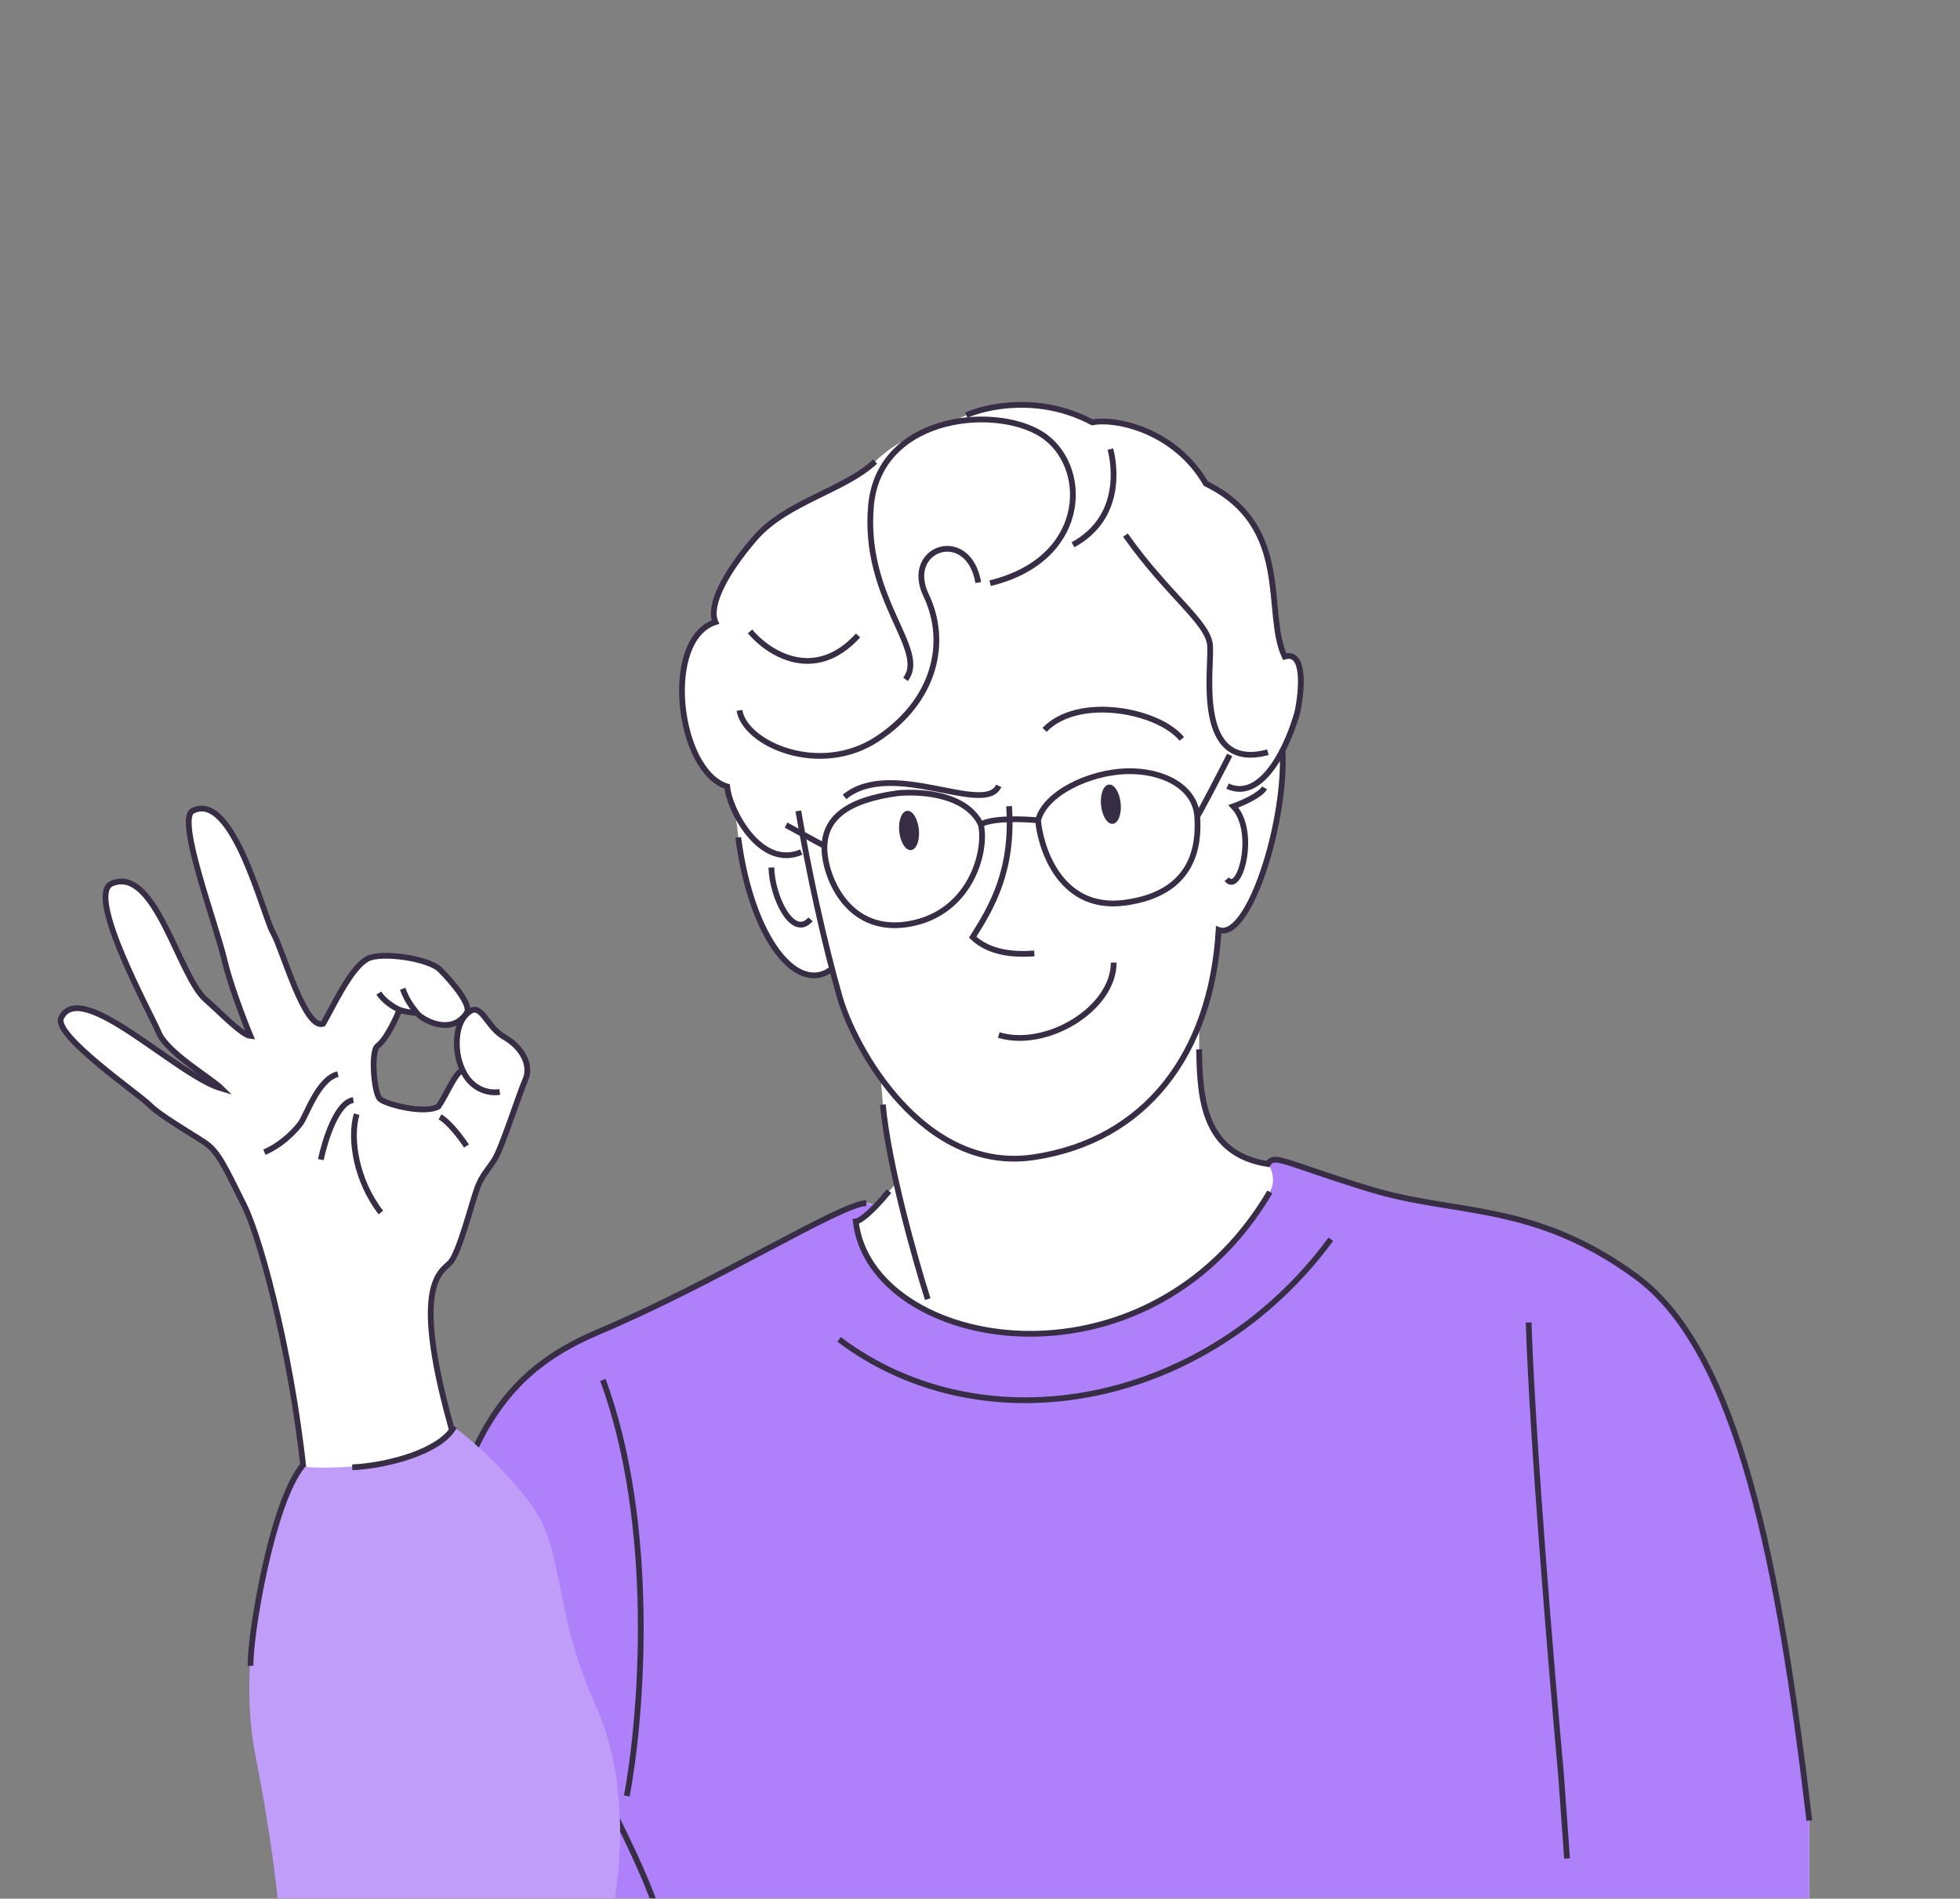 <?xml version="1.0" encoding="UTF-8"?> <svg xmlns="http://www.w3.org/2000/svg" width="1020" height="988" viewBox="0 0 1020 988" fill="none"><rect x="0" y="0" width="1020" height="988" fill="#808080" stroke="none"/> <mask id="mask0_2122_7559" style="mask-type:alpha" maskUnits="userSpaceOnUse" x="0" y="0" width="1020" height="988"> <rect width="1020" height="988" fill="#D9D9D9"></rect> </mask> <g mask="url(#mask0_2122_7559)"> <path d="M436.98 518.761C435.641 514.088 434.307 509.189 432.988 504.128C414.934 518.09 390.993 488.444 384.182 435.761C384.182 433.509 382.951 425.64 382.336 421.986C380.033 417.066 378.67 412.416 378.446 409.288C352.532 401.373 344.535 332.603 372.317 323.7C368.658 315.513 376.679 298.809 392.997 279.974C409.314 261.14 439.608 255.13 455.435 240.171C459.55 235.894 469.337 228.58 472.599 229.301C478.974 224.853 486.41 221.846 494.132 220.11L502.864 216.032C512.542 211.736 540.471 204.89 568.421 219.787C581.302 217.328 611.762 224.364 627.542 251.654C672.906 273.752 657.685 318.624 668.551 341.657C679.38 338.423 677.506 359.45 675.216 370.367C673.663 376.1 671.01 383.573 667.431 390.515L667.468 390.882C669.33 427.617 649.964 489.684 634.188 483.901C633.127 501.935 629.694 518.414 624.046 532.995L624.046 546.074C624.378 572.166 626.403 600.44 659.81 605.729C663.248 600.106 668.216 605.127 712.978 618.82C757.74 632.512 797.913 625.027 851.413 664.209C904.913 703.391 926.003 815.559 941.583 947.324L941.583 991.864L217.635 995.325C215.737 765.033 252.086 718.205 311.957 692.854C373.087 666.97 437.763 626.238 450.809 626.072C452.205 626.076 454.814 626.475 455.478 627.947C457.55 625.819 459.939 623.156 462.653 619.847L466.474 615.644C463.194 601.098 460.506 586.611 459.424 574.761C459.424 573.538 458.698 564.967 458.335 560.835C447.186 545.357 439.943 529.105 436.98 518.761Z" fill="white"></path> <path d="M660.848 620.242C596.458 729.314 453.223 702.702 445.351 635.673C446.506 635.591 449.989 633.673 456.015 627.382L450.807 626.066C437.762 626.232 373.086 666.963 311.956 692.848C252.084 718.199 215.736 765.026 217.633 995.318L941.582 995.318L941.582 947.317C926.001 815.553 904.911 703.385 851.411 664.203C797.911 625.02 757.738 632.506 712.976 618.813C668.214 605.12 663.246 600.1 659.809 605.722C661.567 607.94 664.236 613.948 660.848 620.242Z" fill="#AE80F9"></path> <path d="M439.512 414.686C464.18 394.481 512.439 424.826 519.75 408.94M543.606 379.795C561.176 361.498 603.016 369.651 615.013 384.524M525.116 419.51C527.524 453.134 515.846 472.405 506.187 487.69C515.25 496.258 528.35 496.856 538.285 496.145M519.75 538.603C544.749 546.074 579.595 524.893 579.595 500.9M415.456 421.986C420.756 453.099 428.787 490.16 436.979 518.761C444.591 545.332 480.446 610.892 538.195 602.148C595.944 593.404 630.378 548.693 634.188 483.901C649.964 489.684 669.33 427.617 667.468 390.882M624.046 546.074C624.378 572.166 626.403 600.44 659.81 605.729C663.248 600.106 668.216 605.127 712.978 618.82C757.74 632.512 797.913 625.027 851.413 664.209C904.913 703.391 926.003 815.559 941.583 947.324M459.424 574.761C462.268 605.896 476.196 655.234 482.804 676.011M462.653 619.847C452.48 632.251 446.88 635.571 445.352 635.68C453.224 702.709 596.459 729.32 660.85 620.248M450.809 626.072C437.763 626.238 373.087 666.97 311.957 692.854C252.086 718.205 215.737 765.033 217.635 995.325M313.763 718.072C341.986 794.704 333.809 894.322 326.193 934.553M436.684 696.98C513.004 754.499 628.883 731.607 692.568 644.86M795.522 688.182C797.542 750.714 807.6 871.148 812.377 923.548L815.496 967.106M287.701 879.702C296.929 901.316 331.22 961.844 341.05 991.864M510.434 429.011C516.329 425.516 532.759 426.132 540.237 426.876M510.434 429.011C513.712 442.602 505.312 475.463 472.671 480.873C440.03 486.283 428.507 454.08 429.051 440.215M510.434 429.011C503.226 414.165 482.306 411.622 467.786 412.661C439.636 416.414 429.594 426.351 429.051 440.215M540.237 426.876C543.837 412.793 566.87 401.926 586.029 401.323C605.188 400.719 621.947 409.504 623.042 424.787M540.237 426.876C541.003 437.575 549.798 474.582 585.55 469.717C621.302 464.853 624.136 440.071 623.042 424.787M623.042 424.787C624.177 423.477 634.792 402.951 639.957 392.852M429.051 440.215L409.071 429.356M509.102 303.139C503.911 273.555 470.18 285.187 481.92 309.694C493.66 334.2 486.63 364.743 456.554 384.524C426.479 404.304 387.612 387.117 384.825 369.651M515.27 303.47C565.104 291.457 567.17 245.219 544.405 227.647C521.64 210.075 457.449 214.677 453.255 263.362C449.06 312.047 483.181 338.033 471.23 353.482M558.389 283.489C584.259 269.347 579.997 242.005 577.867 233.704M585.68 278.462C607.902 309.899 628.865 323.76 629.74 335.987C630.616 348.214 621.399 401.852 659.826 391.429M638.815 409.074C657.244 417.586 670.761 386.816 675.216 370.367C677.506 359.45 679.38 338.423 668.551 341.657C657.685 318.624 672.906 273.752 627.542 251.654C611.762 224.364 581.302 217.328 568.421 219.787C540.471 204.89 512.542 211.736 502.864 216.032M455.434 240.171C439.608 255.13 409.314 261.14 392.997 279.974C376.679 298.809 368.658 315.513 372.317 323.7C344.535 332.603 352.532 401.373 378.446 409.288C379.267 420.751 395.376 452.638 416.989 443.397M446.553 330.674C423.763 355.656 399.576 339.671 390.331 328.555M384.182 435.761C391.069 489.034 415.472 518.752 433.593 503.642M658.083 409.989C655.901 413.842 646.367 418.001 641.873 419.598C654.321 432.546 645.212 466.226 638.442 457.494M401.434 451.423C401.764 466.762 412.576 489.03 421.799 478.384" stroke="#372E46" stroke-width="3" stroke-miterlimit="10"></path> <path d="M474.099 442.362C476.92 442.08 478.751 437.278 478.189 431.635C477.627 425.993 474.883 421.647 472.062 421.928C469.241 422.209 467.41 427.011 467.972 432.654C468.535 438.296 471.278 442.643 474.099 442.362Z" fill="#372E46"></path> <path d="M579.116 428.703C581.937 428.422 583.769 423.62 583.206 417.977C582.644 412.335 579.901 407.989 577.079 408.27C574.258 408.551 572.427 413.353 572.989 418.996C573.552 424.638 576.295 428.985 579.116 428.703Z" fill="#372E46"></path> <path d="M175.322 535.661C178.494 538.395 186.779 542.079 190.525 543.579" stroke="#372E46" stroke-width="3" stroke-miterlimit="10"></path> <path d="M127.004 627.119C136.62 646.336 154.05 714.569 159.181 777.381C189.13 789.137 223.428 763.862 236.833 749.755C212.66 667.659 229.577 662.126 234.369 656.903C239.161 651.681 245.884 624.547 248.479 617.917C251.074 611.288 253.496 609.382 257.298 603.5C261.099 597.618 270.485 568.298 273.448 561.694C276.411 555.09 272.646 545.454 262.32 539.576C251.993 533.698 250.185 518.32 241.474 529.271C236.65 535.336 236.601 548.403 240.743 556.759C236.544 558.693 232.357 569.76 228.185 575.784C220.802 579.943 200.892 574.672 197.753 571.87C194.615 569.068 192.853 547.051 196.44 544.339C201.705 540.358 207.183 527.33 207.87 525.419C210.541 526.568 214.823 527.034 216.985 527.166C219.97 530.894 235.023 539.127 242.88 527.074C245.605 522.894 234.903 510.555 229.019 504.608C223.135 498.662 198.262 495.117 191.236 498.939C182.464 503.709 173.772 523.051 168.158 532.73C158.464 536.067 146.992 493.644 142.019 485.17C137.046 476.696 121.234 411.048 100.224 421.976C91.752 426.383 112.502 480.874 116.902 499.961C119.288 510.314 126.132 529.013 130.353 539.111C125.743 538.655 113.031 525.283 107.169 520.284C92.971 508.175 80.876 450.274 58.237 459.736C44.301 465.562 78.316 527.063 82.638 537.403C86.96 547.743 110.161 561.282 115.392 566.489C91.977 559.744 42.26 508.803 31.843 529.589C27.364 538.527 72.179 569.236 77.695 574.852C83.212 580.468 99.189 589.633 106.503 594.497C113.817 599.361 117.387 607.903 127.004 627.119Z" fill="white"></path> <path d="M159.181 777.381C154.051 714.569 136.62 646.336 127.004 627.119C117.387 607.903 113.817 599.361 106.503 594.497C99.189 589.633 83.212 580.468 77.695 574.852C72.179 569.236 27.364 538.527 31.843 529.589C42.26 508.803 91.977 559.744 115.392 566.489C110.161 561.282 86.96 547.743 82.638 537.403C78.316 527.063 44.301 465.562 58.237 459.736C80.876 450.274 92.971 508.175 107.169 520.284C113.031 525.283 125.743 538.655 130.353 539.111C126.132 529.013 119.288 510.314 116.902 499.961C112.502 480.874 91.752 426.383 100.224 421.976C121.234 411.048 137.046 476.696 142.019 485.17C146.992 493.644 158.464 536.067 168.158 532.73C173.772 523.051 182.464 503.709 191.236 498.939C198.262 495.117 223.135 498.662 229.019 504.608C234.903 510.555 245.605 522.894 242.88 527.074C235.023 539.127 219.97 530.894 216.985 527.166M216.985 527.166C214.823 527.034 210.541 526.568 207.87 525.419M216.985 527.166C213.651 523.003 211.326 519.594 209.578 514.509M207.87 525.419C207.183 527.33 201.705 540.358 196.44 544.339C192.853 547.051 194.615 569.068 197.753 571.87C200.892 574.672 220.802 579.943 228.185 575.784C232.357 569.76 236.544 558.693 240.743 556.759M207.87 525.419C204.537 524.093 199.369 520.438 197.151 516.758M240.743 556.759C236.601 548.403 236.65 535.336 241.474 529.271C250.185 518.32 251.993 533.698 262.32 539.576C272.646 545.454 276.411 555.09 273.448 561.694C270.485 568.298 261.099 597.618 257.298 603.5C253.496 609.382 251.074 611.288 248.479 617.917C245.884 624.547 239.161 651.681 234.369 656.903C229.577 662.126 212.66 667.659 236.833 749.755M240.743 556.759C244.22 565.076 252.305 569.448 260.078 568.217" stroke="#372E46" stroke-width="3" stroke-miterlimit="10"></path> <path d="M175.856 558.937C165.43 561.503 159.41 580.708 156.321 584.723C151.58 590.886 144.454 596.702 137.59 599.571" stroke="#372E46" stroke-width="3" stroke-miterlimit="10"></path> <path d="M183.89 572.46C175.269 573.555 169.016 593.56 166.968 603.425" stroke="#372E46" stroke-width="3" stroke-miterlimit="10"></path> <path d="M185.621 579.768C181.872 592.236 185.257 614.265 198.205 630.953" stroke="#372E46" stroke-width="3" stroke-miterlimit="10"></path> <path d="M228.98 581.191C233.855 583.911 240.193 592.433 242.752 596.355" stroke="#372E46" stroke-width="3" stroke-miterlimit="10"></path> <path d="M158.13 763.099C165.112 764.732 226.251 764.721 234.989 741.615C242.819 747.152 262.07 763.178 276.444 782.991C294.411 807.758 286.894 835.734 310.134 887.856C333.374 939.977 317.597 1000.9 316.011 1008.86C314.743 1015.24 202.674 1017 146.798 1017.08C146.521 1004.6 143.349 966.365 132.879 913.229C119.792 846.808 151.148 761.465 158.13 763.099Z" fill="#C09DF9"></path> <path d="M157.787 762.213C141.052 782.068 129.77 853.61 130.413 866.841" stroke="#372E46" stroke-width="3" stroke-miterlimit="10"></path> <path d="M236.368 742.308C229.545 755.165 202.086 762.642 183.32 763.553" stroke="#372E46" stroke-width="3" stroke-miterlimit="10"></path> </g> </svg> 
